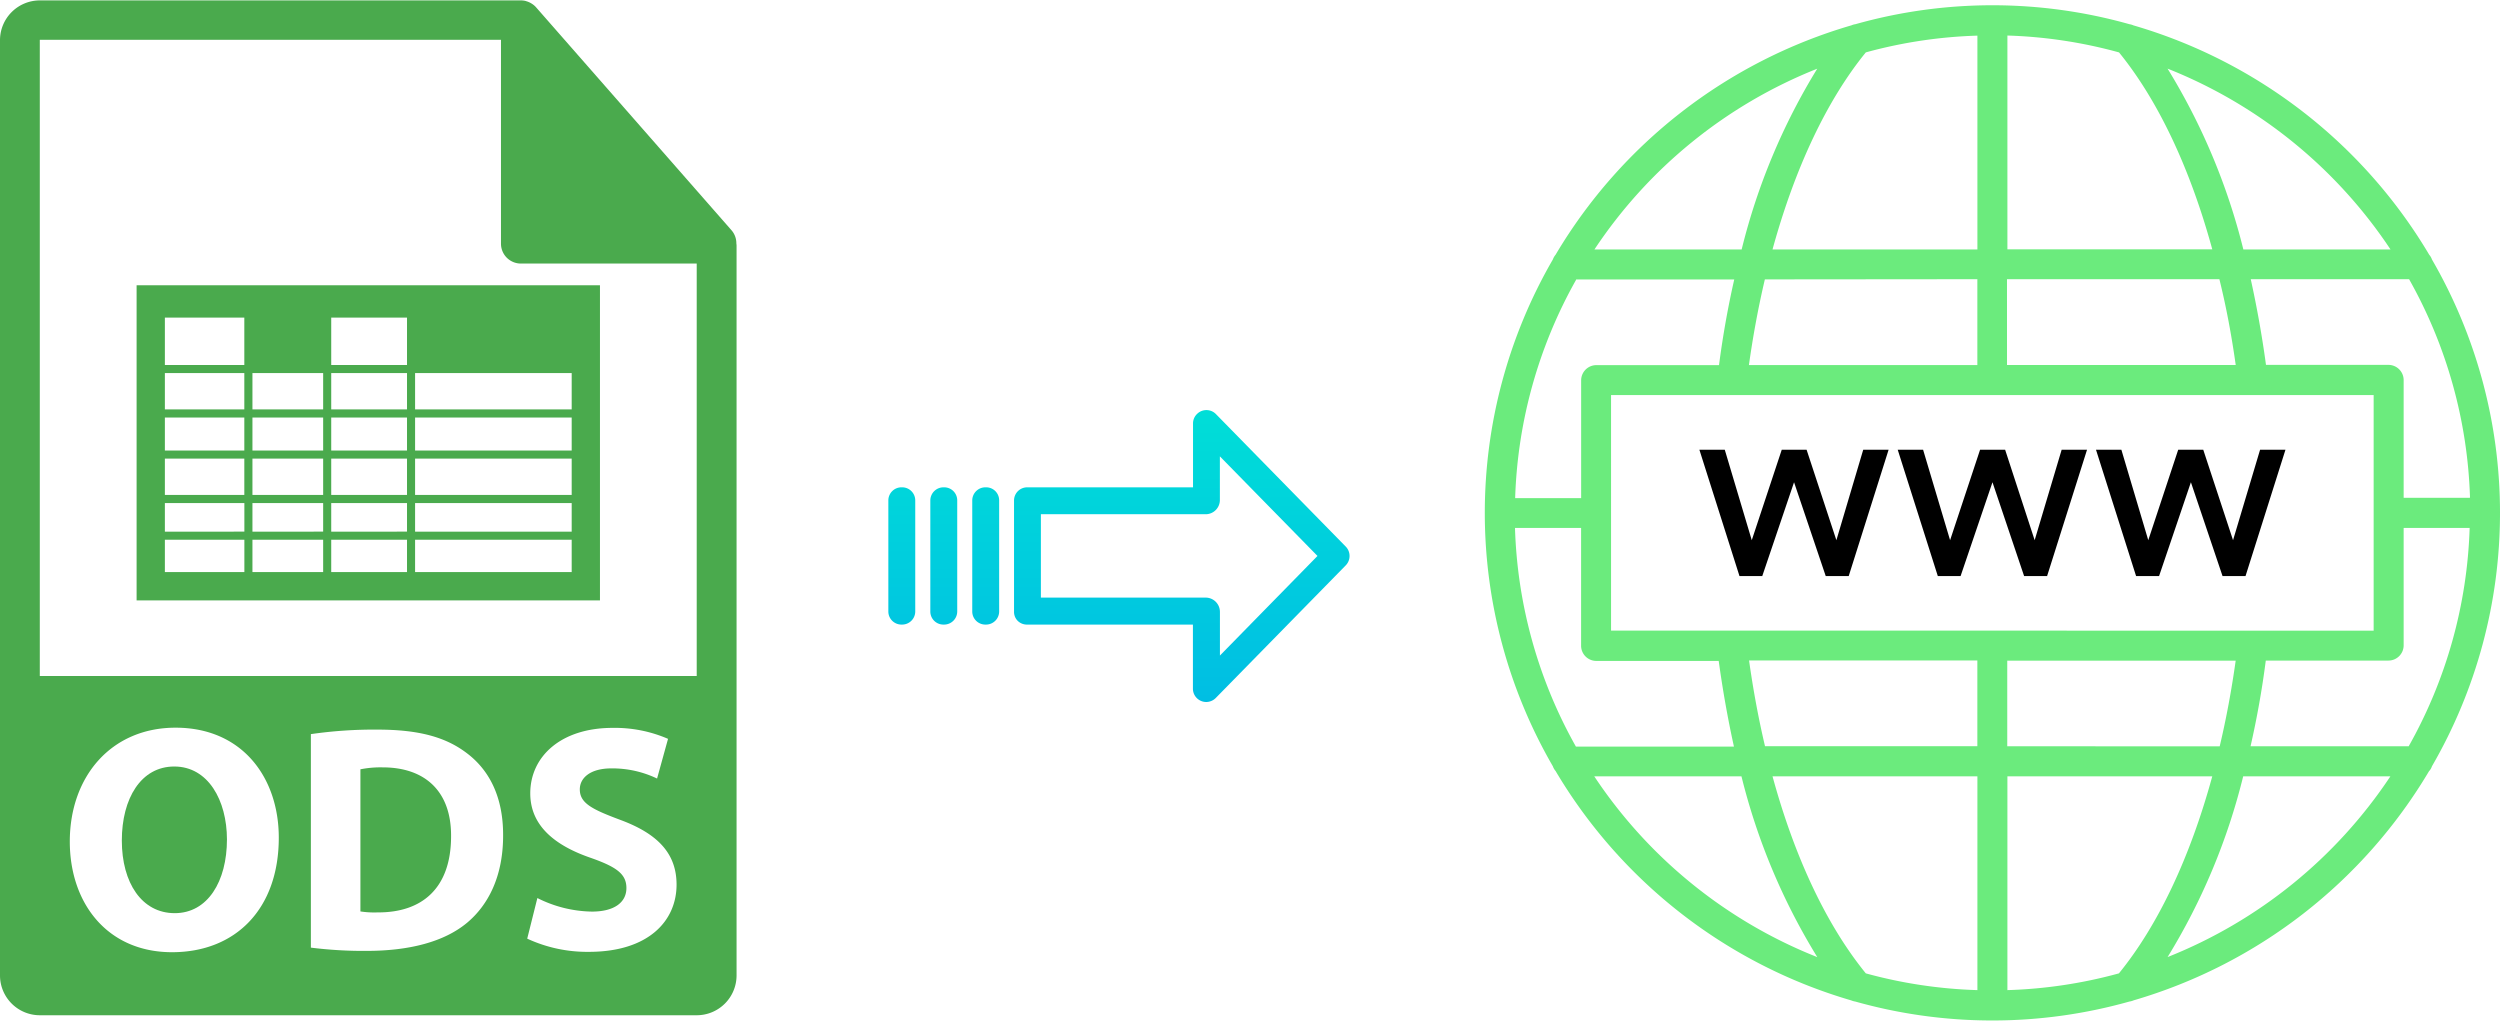 <svg xmlns="http://www.w3.org/2000/svg" xmlns:xlink="http://www.w3.org/1999/xlink" viewBox="0 0 492.49 201.04"><defs><style>.cls-1{fill:#4aaa4d;}.cls-2{fill:#6beb7d;}.cls-3{fill:url(#linear-gradient);}.cls-4{fill:url(#linear-gradient-2);}.cls-5{fill:url(#linear-gradient-3);}.cls-6{fill:url(#linear-gradient-4);}</style><linearGradient id="linear-gradient" x1="232.81" y1="135.98" x2="232.81" y2="16.77" gradientTransform="matrix(1, 0, 0, -1, 0, 186.66)" gradientUnits="userSpaceOnUse"><stop offset="0" stop-color="#00efd1"/><stop offset="1" stop-color="#00acea"/></linearGradient><linearGradient id="linear-gradient-2" x1="194.16" y1="135.98" x2="194.16" y2="16.77" xlink:href="#linear-gradient"/><linearGradient id="linear-gradient-3" x1="185.91" y1="135.98" x2="185.91" y2="16.77" xlink:href="#linear-gradient"/><linearGradient id="linear-gradient-4" x1="177.67" y1="135.98" x2="177.67" y2="16.77" xlink:href="#linear-gradient"/></defs><title>ods to webp</title><g id="Layer_2" data-name="Layer 2"><g id="Layer_2-2" data-name="Layer 2"><path class="cls-1" d="M75.39,151.17a20.3,20.3,0,0,0-4.39.38v28a18,18,0,0,0,3.37.19c8.77.06,14.49-4.76,14.49-15C88.92,155.87,83.71,151.17,75.39,151.17Z"/><path class="cls-1" d="M34.33,151C27.79,151,24,157.26,24,165.59s3.94,14.3,10.42,14.3,10.29-6.23,10.29-14.55C44.69,157.65,41,151,34.33,151Z"/><path class="cls-1" d="M145.06,47.93a3.9,3.9,0,0,0-.93-2.54l-38.57-44,0,0a3.74,3.74,0,0,0-.78-.65c-.08-.06-.17-.1-.25-.15a3.8,3.8,0,0,0-.78-.33l-.21-.07a3.82,3.82,0,0,0-.9-.11H7.84A7.85,7.85,0,0,0,0,7.84V192.16A7.85,7.85,0,0,0,7.84,200H137.25a7.85,7.85,0,0,0,7.85-7.84V48.36C145.1,48.22,145.07,48.07,145.06,47.93ZM33.89,187.58c-12.71,0-20.14-9.6-20.14-21.8,0-12.84,8.19-22.43,20.84-22.43,13.15,0,20.33,9.85,20.33,21.67C54.92,179.06,46.41,187.58,33.89,187.58ZM92,181.79c-4.51,3.75-11.37,5.53-19.76,5.53a83.29,83.29,0,0,1-11-.64V144.62a86.78,86.78,0,0,1,13.1-.89c8.13,0,13.4,1.46,17.53,4.57,4.45,3.31,7.24,8.58,7.24,16.15C99.15,172.64,96.17,178.3,92,181.79Zm24,5.72a28.08,28.08,0,0,1-12.14-2.6l2-8a24.62,24.62,0,0,0,10.74,2.67c4.45,0,6.8-1.84,6.8-4.64s-2-4.19-7.18-6c-7.12-2.48-11.76-6.42-11.76-12.65,0-7.31,6.1-12.9,16.21-12.9a26.33,26.33,0,0,1,10.93,2.16l-2.16,7.82a20.36,20.36,0,0,0-9-2c-4.19,0-6.22,1.9-6.22,4.13,0,2.73,2.41,3.93,7.94,6,7.56,2.79,11.12,6.74,11.12,12.77C133.28,181.41,127.75,187.51,116,187.51Zm21.25-54.34H7.84V7.84H98.69V48a3.92,3.92,0,0,0,3.92,3.92h34.64Z"/><path class="cls-1" d="M26.91,56.19v62.09h91.28V56.19Zm85.71,56.5H81.77v-6.36h30.85v6.36Zm-32.44,0H65.25v-6.36H80.18Zm-16.52,0H49.73v-6.36H63.66Zm-15.52,0H32.48v-6.36H48.14Zm33.63-39.2h30.85v7.16H81.77Zm0,8.76h30.85v6.5H81.77Zm0,8.09h30.85V97.5H81.77Zm30.85,8.76v5.63H81.77V99.1ZM65.25,62.56H80.18V71.9H65.25Zm0,10.93H80.18v7.16H65.25Zm0,8.76H80.18v6.5H65.25Zm0,8.09H80.18V97.5H65.25ZM80.18,99.1v5.63H65.25V99.1ZM49.73,73.49H63.66v7.16H49.73Zm0,8.76H63.66v6.5H49.73Zm0,8.09H63.66V97.5H49.73ZM63.66,99.1v5.63H49.73V99.1ZM32.48,62.56H48.13V71.9H32.48Zm0,10.93H48.13v7.16H32.48Zm0,8.76H48.13v6.5H32.48Zm0,8.09H48.13V97.5H32.48ZM48.14,99.1v5.63H32.48V99.1Z"/></g><g id="Layer_8" data-name="Layer 8"><path class="cls-2" d="M478.55,151.88a2.57,2.57,0,0,0,.53-.92,99.64,99.64,0,0,0,0-99.85,2.66,2.66,0,0,0-.53-.92A100.42,100.42,0,0,0,420.28,5a3,3,0,0,0-.78-.23,99.49,99.49,0,0,0-54,0,2.84,2.84,0,0,0-.77.22,100.45,100.45,0,0,0-58.29,45.2,3,3,0,0,0-.53.92,99.64,99.64,0,0,0,0,99.85,2.91,2.91,0,0,0,.53.92,100.45,100.45,0,0,0,58.23,45.19,3.26,3.26,0,0,0,.81.23,99.57,99.57,0,0,0,54,0,3.17,3.17,0,0,0,.85-.24,100.41,100.41,0,0,0,58.2-45.18Zm-83.1,43.17V152.93h40.36c-4.39,16.06-10.71,29.39-18.39,38.82A93.25,93.25,0,0,1,395.45,195.05Zm-27.89-3.3c-7.68-9.43-14-22.76-18.38-38.82h40.36v42.12A93.41,93.41,0,0,1,367.56,191.75ZM298.47,104h13V127.2a3,3,0,0,0,2.95,3h24.16c.79,5.78,1.8,11.43,3,16.88H310.45a93.59,93.59,0,0,1-12-43Zm12-48.95h31.17c-1.24,5.45-2.25,11.1-3,16.88H314.43a3,3,0,0,0-2.95,3v23.2h-13a93.59,93.59,0,0,1,12-43ZM389.54,7V49.14H349.18c4.39-16,10.7-29.39,18.38-38.82a93.41,93.41,0,0,1,22-3.3Zm27.88,3.3c7.68,9.43,14,22.76,18.39,38.82H395.45V7A93.25,93.25,0,0,1,417.42,10.32Zm69.09,87.77h-13V74.88a3,3,0,0,0-3-3H446.39c-.78-5.78-1.8-11.42-3-16.88h31.19a93.46,93.46,0,0,1,12,43Zm-12,48.94H443.35c1.24-5.45,2.26-11.1,3-16.88h24.16a3,3,0,0,0,3-3V104h13a93.46,93.46,0,0,1-12,43Zm-79.09,0V130.15h45c-.81,5.79-1.86,11.44-3.15,16.88Zm-78.05-22.79V77.83H467.6v46.41Zm123-52.32h-45V55h41.84C438.57,60.48,439.62,66.13,440.43,71.92ZM389.53,55V71.92h-45c.81-5.79,1.86-11.44,3.14-16.88Zm-45,75.11h45V147H347.7c-1.28-5.44-2.33-11.09-3.14-16.88ZM427,188.55a124.91,124.91,0,0,0,14.9-35.62h29A94.57,94.57,0,0,1,427,188.54ZM470.93,49.14h-29A125.34,125.34,0,0,0,427,13.52a94.65,94.65,0,0,1,43.92,35.62ZM358,13.52a125,125,0,0,0-14.9,35.62h-29A94.66,94.66,0,0,1,358,13.53ZM314.06,152.93h29A125,125,0,0,0,358,188.55,94.63,94.63,0,0,1,314.06,152.93Z"/><path d="M361.76,106.42l-5.87-17.83H351l-5.91,17.83-5.32-17.83h-5l7.9,24.89h4.49L353.42,95l6.24,18.48h4.53l7.86-24.89h-5Z"/><path d="M398.74,113.48h4.53l7.87-24.89h-5l-5.32,17.83L395,88.59h-4.93l-5.91,17.83-5.32-17.83h-5l7.9,24.89h4.49L392.51,95Z"/><path d="M425.33,113.48,431.6,95l6.23,18.48h4.53l7.87-24.89h-5l-5.33,17.83-5.87-17.83h-4.93l-5.9,17.83L417.9,88.59h-5l7.9,24.89Z"/></g><g id="Layer_3" data-name="Layer 3"><path class="cls-3" d="M239.51,81.55a2.62,2.62,0,0,0-3.7,0,2.59,2.59,0,0,0-.79,1.91V96H202.41a2.6,2.6,0,0,0-2.65,2.55v22a2.5,2.5,0,0,0,.77,1.8,2.6,2.6,0,0,0,1.88.69H235v12.6a2.62,2.62,0,0,0,1.62,2.45,2.57,2.57,0,0,0,1,.2,2.65,2.65,0,0,0,1.89-.8l25.59-26.11a2.65,2.65,0,0,0,0-3.71Zm.81,47.59v-8.63a2.81,2.81,0,0,0-2.7-2.78H205.05V101.3h32.56a2.8,2.8,0,0,0,2.7-2.77V89.9l19.23,19.62Z"/><path class="cls-4" d="M194.17,96h0a2.59,2.59,0,0,0-2.64,2.55v21.93a2.58,2.58,0,0,0,2.58,2.56h.07a2.59,2.59,0,0,0,2.65-2.54V98.56A2.56,2.56,0,0,0,194.23,96Z"/><path class="cls-5" d="M185.92,96h0a2.6,2.6,0,0,0-2.65,2.55v21.93a2.57,2.57,0,0,0,2.58,2.56h.07a2.59,2.59,0,0,0,2.65-2.54V98.56A2.57,2.57,0,0,0,186,96Z"/><path class="cls-6" d="M177.68,96h0A2.59,2.59,0,0,0,175,98.55v21.93a2.58,2.58,0,0,0,2.58,2.56h.07a2.59,2.59,0,0,0,2.65-2.54v0l0-21.89A2.58,2.58,0,0,0,177.74,96Z"/></g></g></svg>
